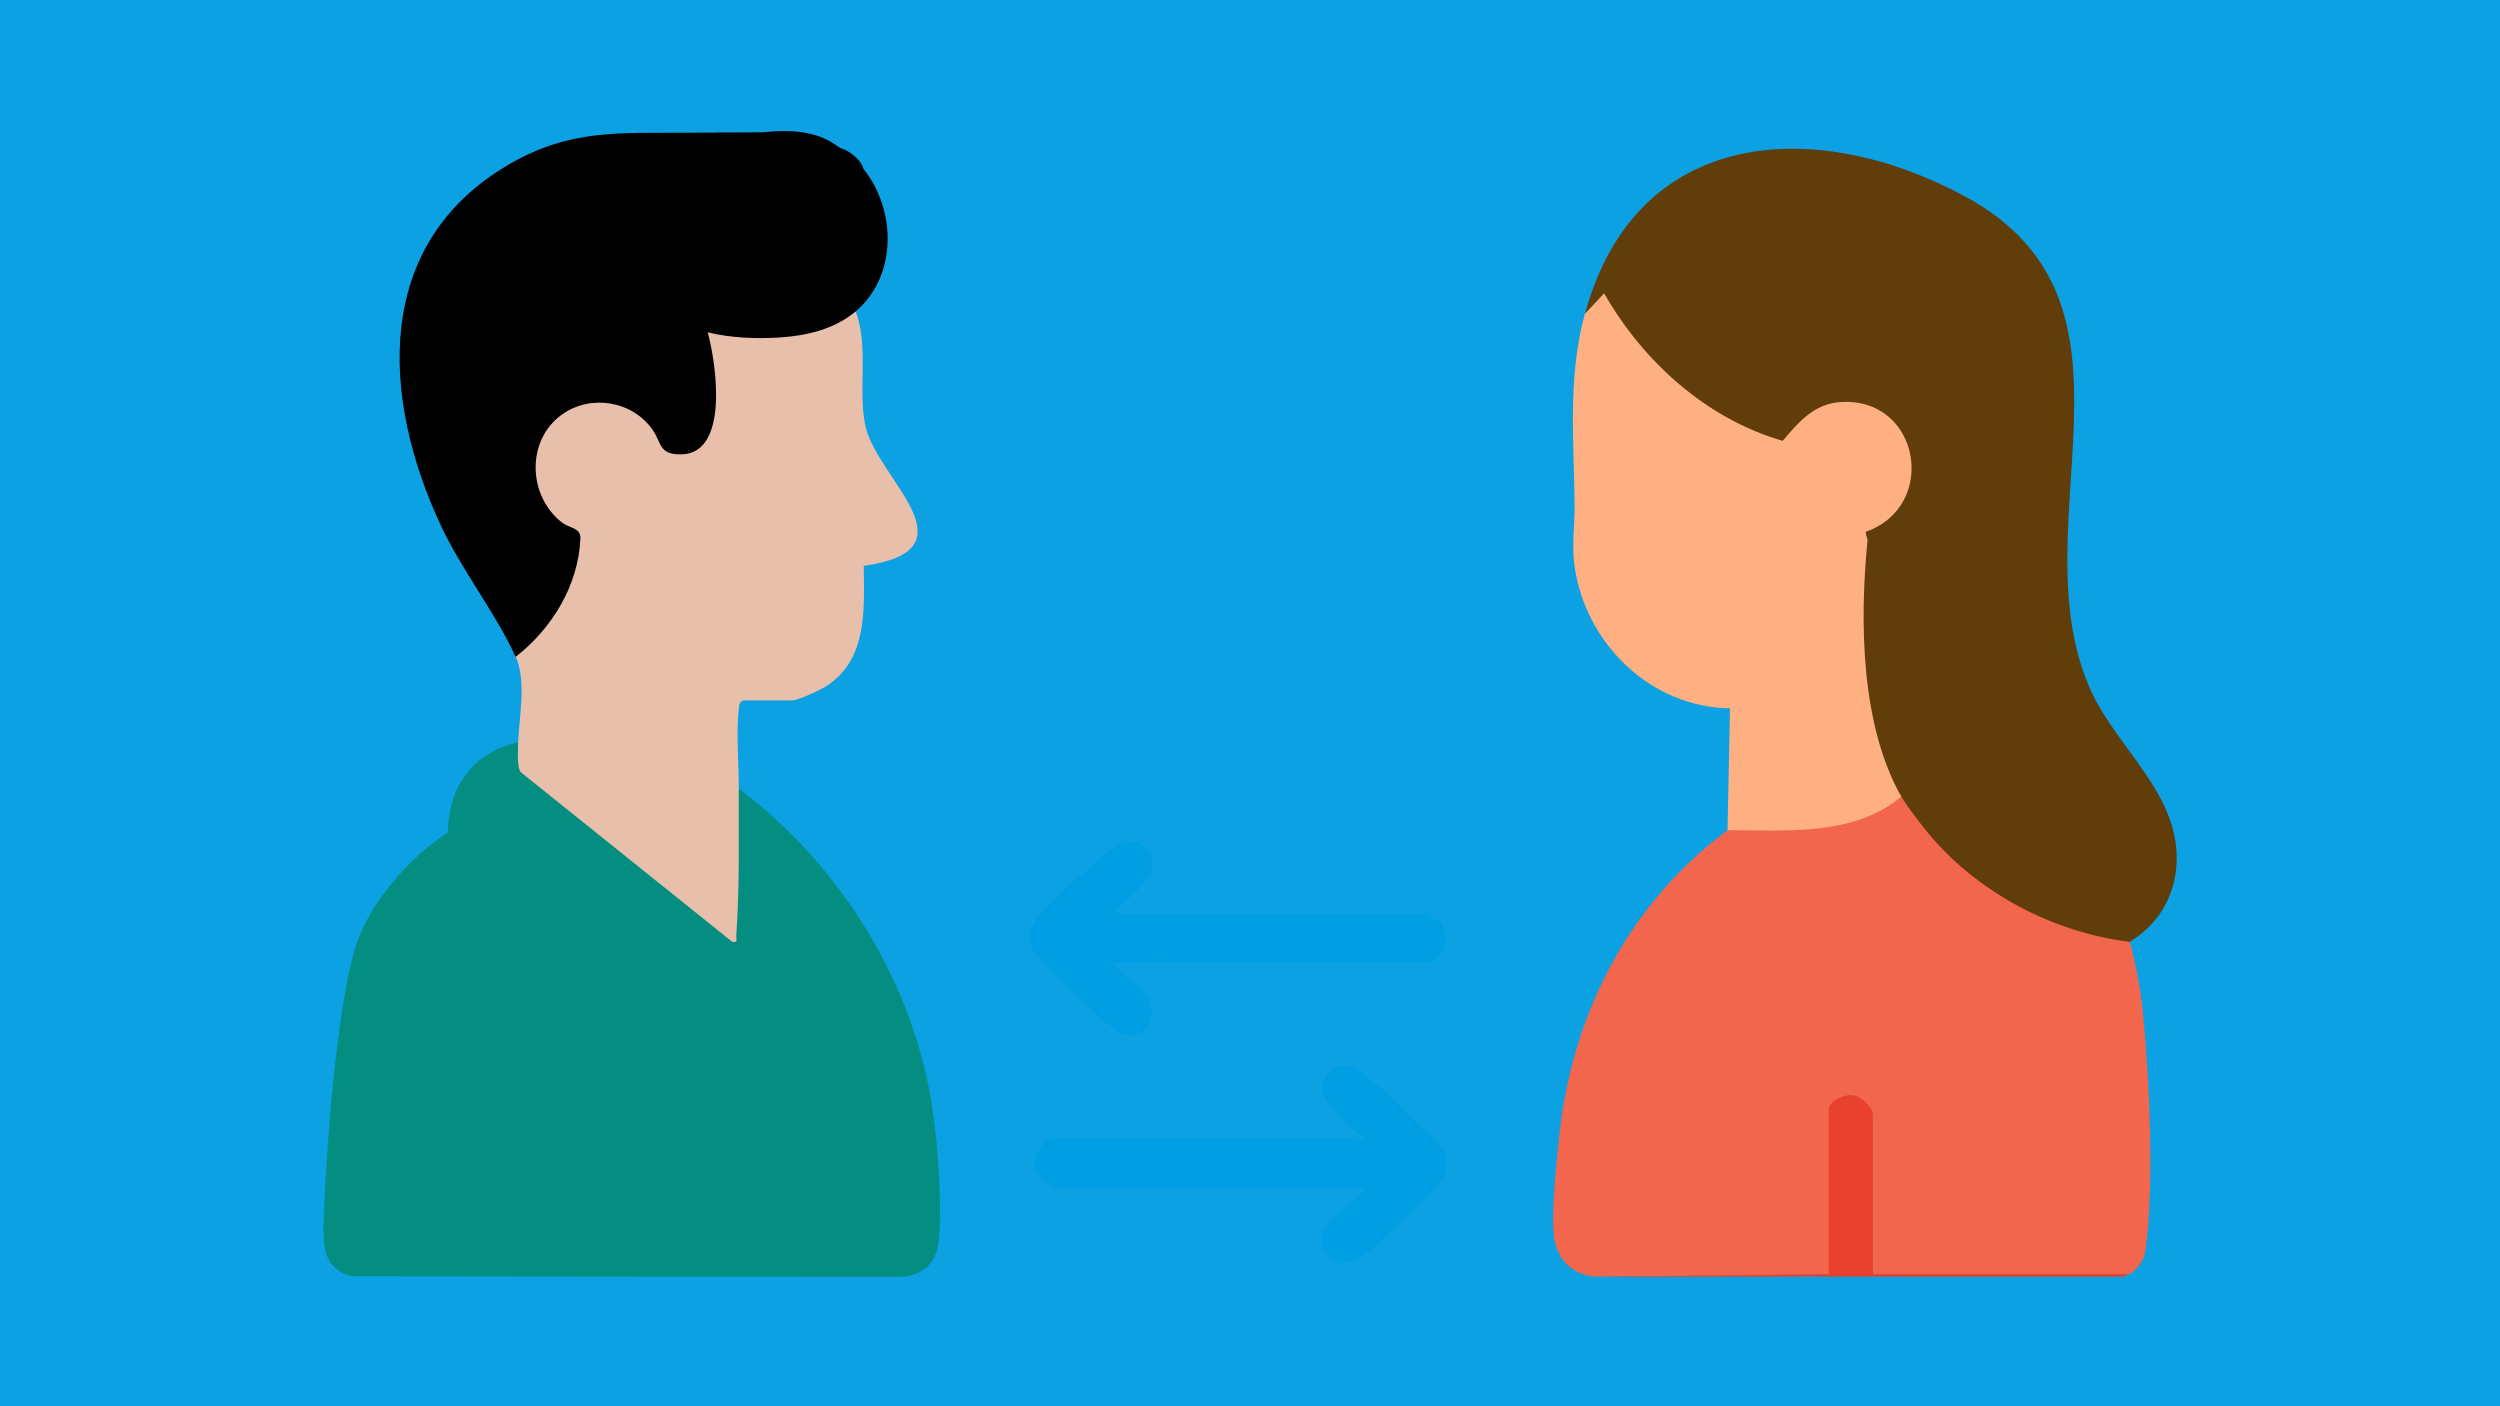<?xml version="1.0" encoding="UTF-8"?>
<svg id="RASTER" xmlns="http://www.w3.org/2000/svg" xmlns:xlink="http://www.w3.org/1999/xlink" version="1.1" viewBox="0 0 1200 675">
  <!-- Generator: Adobe Illustrator 29.5.0, SVG Export Plug-In . SVG Version: 2.1.0 Build 137)  -->
  <defs>
    <style>
      .st0 {
        fill: none;
      }

      .st1 {
        fill: #613d0a;
      }

      .st2 {
        fill: #ffb082;
      }

      .st3 {
        fill: #038e81;
      }

      .st4 {
        fill: #0ba1e2;
      }

      .st5 {
        fill: #f2664d;
      }

      .st6 {
        fill: #e8422e;
      }

      .st7 {
        fill: #e8bfab;
      }

      .st8 {
        fill: #009fe3;
      }

      .st9 {
        clip-path: url(#clippath);
      }
    </style>
    <clipPath id="clippath">
      <rect class="st0" x="155.2" y="61.5" width="889.5" height="551.3"/>
    </clipPath>
  </defs>
  <rect class="st4" x="-6.2" y="-6" width="1214.5" height="686.2"/>
  <g class="st9">
    <path class="st3" d="M248.8,356.2l2.4,1.9c-.3,3.7-.1,7.3.6,10.8l98.7,79.1c1.3-21.8,2.1-43.5,2.5-65.3l1.7-4.1c49.3,37,85,94.8,93.3,156.5,2.3,17.1,4.2,42.7,2.7,59.7-.9,10.8-7.1,17.4-18.1,18.1l-263.8-.3c-14.2-3.7-13.8-15.5-13.4-27.8,1.1-32.9,6-98,14.7-128.6,6.2-21.8,26.1-44.5,44.9-56.6.2-22.2,12.1-38.3,33.9-43.4"/>
    <path class="st5" d="M1022.3,452.1c2.9,10.8,5.1,21.9,6.2,33,3.2,31.6,5.8,85,1.2,115.8-.6,4.1-3.8,8.6-7.4,10.7-40.6,1.1-83,1.1-123.3,0l-2.5-1.1v-74l2.5-1.5c-6.6-4.6-9.8-6.9-9.8-6.9-4.1.8-7.8,2.3-11.3,4.4l2.5,1.1v76.4l-2.5,1.5c-37.4,1-75.2,1.4-113.3,1.2-10.6-1.3-17.5-8.7-18.7-19.3-1.4-11.9,1.3-37,2.7-49.7,6.4-57.8,33.9-110.7,80.8-145.3l3.1-2.5c24.8,2.6,48.1-.6,69.9-9.5,3.4-3,6.9-4.4,10.5-4.2h2.9c22.7,35.4,60.4,60.1,102.6,66.7l4.1,3.1Z"/>
    <path class="st1" d="M1022.3,452.1c-37.6-4.6-74.8-24.5-98.4-54.2-3.3-4.2-8.7-11.1-11.2-15.5-.9-.3-1.7-.6-2.5-1.1-4.7-2.9-10.3-22.8-11.9-29.3-8.1-32-6.5-65.9-4.2-98.1,24.7-7.9,29.1-44.5,5.3-55.6-18.9-8.8-31,2.2-43.2,15.4-37.2-9-66.8-37-86.8-68.6-2.8,4.3-5.6,6.2-8.6,5.6,24.1-89.2,109.7-95.4,181.9-56.7,94.7,50.8,26.2,155.3,59.9,235.2,12.7,30,45.1,52.3,42,87.2-1.3,15-9.4,28-22.3,35.6"/>
    <path class="st7" d="M410.7,149.4c6.7,17.4.6,39.9,5.1,56.6,6.7,24.8,52.7,58-1.2,65.6.2,20.9,1.9,44.6-17.7,57.6-2.9,1.9-13.9,7-16.7,7h-23.7c-1.8,1.1-1.7,2.5-1.9,4.3-1.3,10.9.1,26.5,0,38.1-.1,23.4.5,47.1-1.2,70.4-.1,1.9,1,3.6-1.9,3.1l-101.6-81.5c-1.8-2.4-1.3-10.8-1.2-14.4.5-12.2,4.1-29.2-1.2-41.1l.9-4c15.9-13.4,27.6-33.2,27.4-54.3-57.1-34.5,13.4-102.6,45.4-42.4,27.1,6.7,20.1-36.7,16.7-52.1,0-3.1.3-5.2,3.5-4.9,21.8,3.5,46.7,4.6,65.6-8.2l3.7.2Z"/>
    <path d="M365.9,63.5c11.3-1.1,23.6-1.2,33.6,5,.6.3,2.6,1.8,3.7,2.5,4.3,1.2,10.1,5.5,11.2,10,15.9,19.6,16.4,51.5-3.7,68.5-10.2,8.6-23.7,11.7-36.7,12.5-11.1.7-23.5.2-34.3-2.5,4,14.4,10.7,58.7-13.1,58.6-10.4,0-9-5.5-13.3-11.7-9.6-13.9-29.4-17.3-43.3-7.6-17.6,12.3-16.8,39.4,0,52.2,3.3,2.5,8.8,2.3,8.6,7.4-1,22.7-13.6,43.2-31.1,56.9-9.1-20.3-25.9-41.6-35.9-63.1-28.5-60.9-32.9-134.7,32.2-173,29.9-17.6,54-15.2,87.2-15.5"/>
    <path d="M344.7,63.5c1.2.2,2.5,0,3.7,0"/>
    <path class="st2" d="M912.7,382.3c-23.1,19.4-55.3,16.1-83.5,16.2l1.2-58.5c-38.1-.5-69.2-31-74.6-68-1.4-9.7,0-19.3,0-28.5-.2-31.7-3.5-61.8,4.9-92.8l9.3-9.9c18.6,32.7,49.2,60.3,85.7,70.8,7.6-8.9,14.9-17.7,27.6-18.6,38.4-2.6,47.3,49.9,12.4,62.2-.6.8.8,3,.7,4.4-3.8,38.4-3.3,88.4,16.2,122.7"/>
    <path class="st8" d="M654.9,570.4h-147.6c-3.6,0-10.2-6.8-10.6-10.7-.4-4.2,3.9-13,8.1-13h147c.3,0,1.3,1.1,2.5,1.3,2.6-2.6-1.4-2.7-3.1-4.3-4.6-4.4-15.8-14.1-16.2-20-.8-11,9.6-15.2,18.1-9.3,7,4.9,22,19.5,28.7,26.1,8.9,8.8,18.4,14.9,8.7,27.5-5.8,7.5-27.8,28.3-35.5,34.2-6.2,4.8-14.2,6.8-18.8-1.2-7.7-13.5,13.1-21.2,18.7-30.6"/>
    <path class="st8" d="M540.3,462.1c-1.8.3-4.9-.8-6.2.6,4.2,4.1,16.4,12.7,18.1,18,2.7,8.4-1.8,16.9-11.1,16.2-5.2-.4-17.4-12.5-22-16.8-4.3-4-23.8-22.6-24.6-26.4-1.3-5.8.7-9.7,4.1-14.1,4.5-5.8,27.3-26.1,33.7-31.1,6.1-4.6,13.2-7.6,18.7-.1,8.7,11.8-10.1,21.5-15.6,30h147.6c.7,0,6.6,2.9,7.5,3.7,5.9,5.3,3.9,18-4.4,20-47.8-1.5-97.4-2.6-145.7,0"/>
    <path class="st6" d="M764.5,612.8l113.3-1.2v-79.1c0-4.1,7.6-7.4,11.7-6.8,3.8.5,9.5,5.8,9.5,9.3v76.6h123.3c-.3.2-.9-.1-1.2,0l-1.2,1.2h-255.3Z"/>
    <path class="st8" d="M686,462.1h-145.7c37.6-5.7,98.8-1.7,138.9-1.3,2.1,0,5.5-.8,6.8,1.3"/>
    <path class="st5" d="M1019.8,612.8l1.2-1.2c0,0-.3,1.1-1.2,1.2"/>
  </g>
</svg>